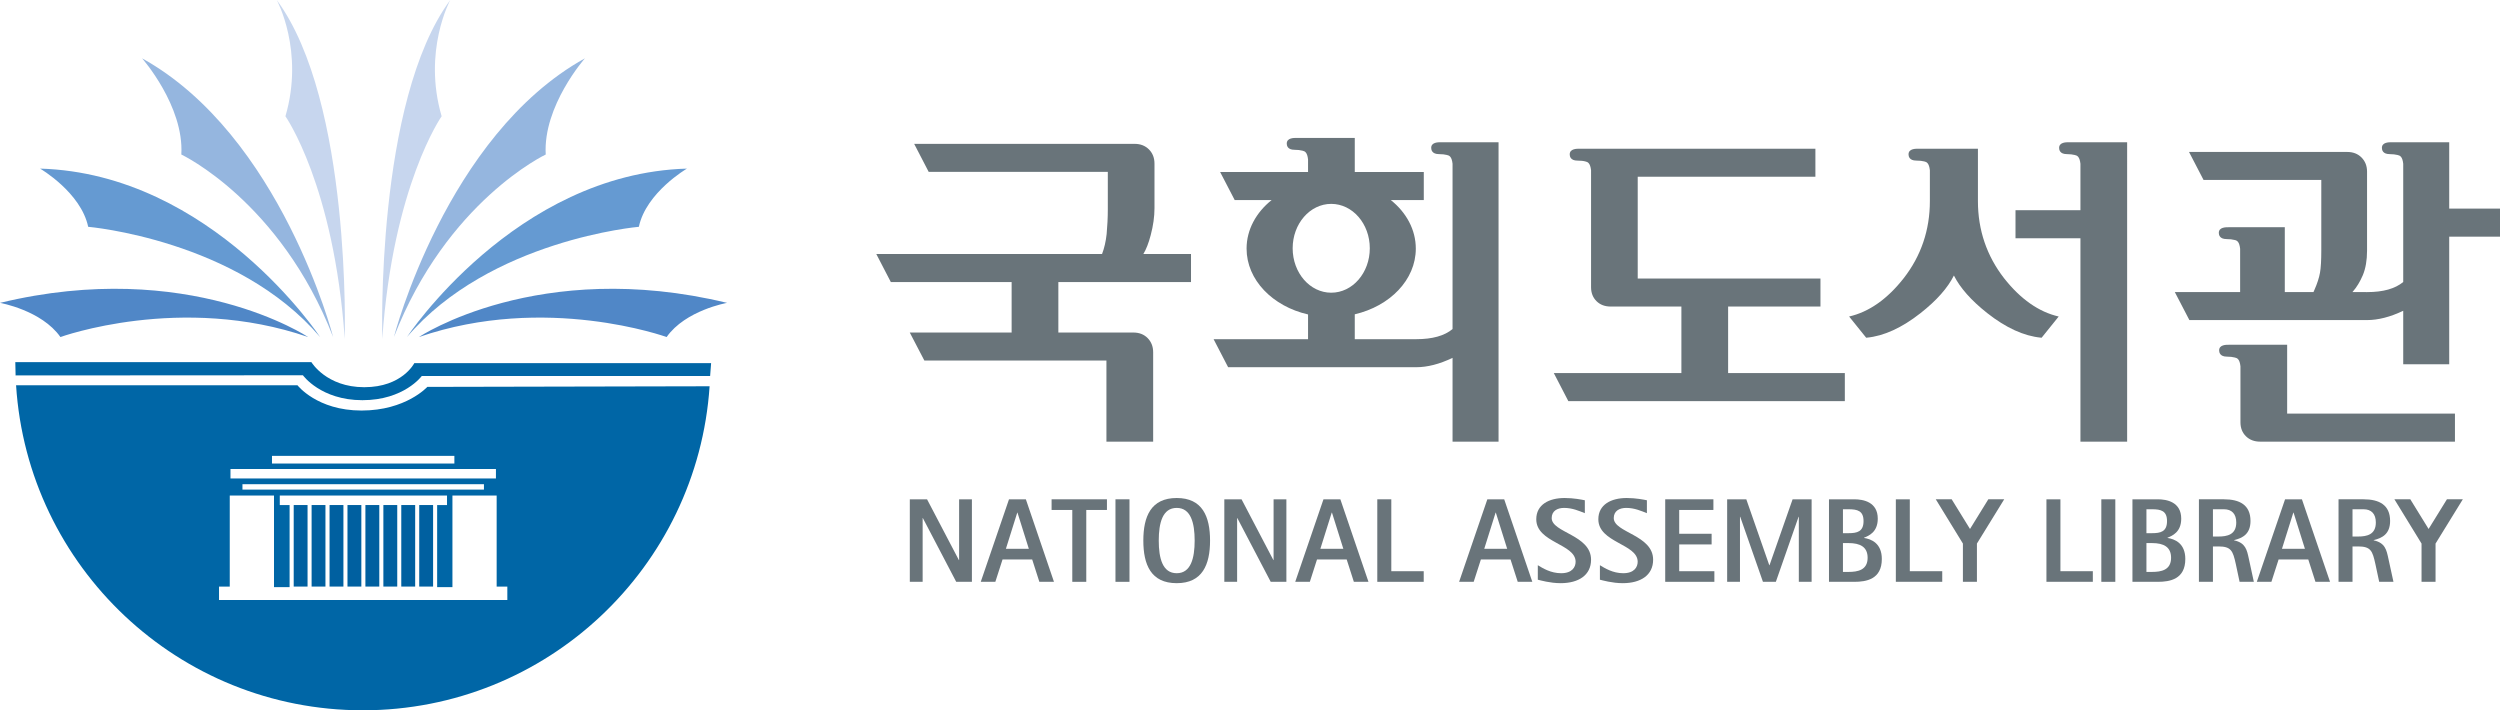 <?xml version="1.0" encoding="utf-8"?>
<!-- Generator: Adobe Illustrator 25.0.1, SVG Export Plug-In . SVG Version: 6.00 Build 0)  -->
<svg version="1.2" baseProfile="tiny" id="레이어_1"
	 xmlns="http://www.w3.org/2000/svg" xmlns:xlink="http://www.w3.org/1999/xlink" x="0px" y="0px" viewBox="0 0 2048 581.9"
	 overflow="visible" xml:space="preserve">
<g>
	<g>
		<path fill="#5087C7" d="M343.174,276.105c0,0,97.951-65.371,252.457-27.993c0,0-34.104,6.017-49.535,27.993
			C546.096,276.105,447.14,240.259,343.174,276.105z"/>
		<path fill="#659AD2" d="M333.346,276.143c0,0,88.537-133.944,229.399-138.022c0,0-33.418,19.451-39.392,47.677
			C523.352,185.798,401.438,196.296,333.346,276.143z"/>
		<path fill="#95B6DF" d="M322.691,276.085c0,0,42.617-165.218,156.472-228.309c0,0-34.42,39.01-32.102,78.805
			C447.062,126.581,366.017,164.814,322.691,276.085z"/>
		<path fill="#C7D6EE" d="M313.158,277.647c0,0-5.662-194.488,55.689-277.618c0,0-22.724,41.713-7.057,95.22
			C361.79,95.248,321.964,151.793,313.158,277.647z"/>
		<path fill="#5087C7" d="M252.417,276.105c0,0-97.972-65.371-252.417-27.993c0,0,34.066,6.017,49.497,27.993
			C49.497,276.105,148.451,240.259,252.417,276.105z"/>
		<path fill="#659AD2" d="M262.246,276.143c0,0-88.535-133.944-229.399-138.022c0,0,33.418,19.451,39.392,47.677
			C72.239,185.798,194.212,196.296,262.246,276.143z"/>
		<path fill="#95B6DF" d="M272.9,276.085c0,0-42.637-165.218-156.511-228.309c0,0,34.459,39.01,32.16,78.805
			C148.55,126.581,229.575,164.814,272.9,276.085z"/>
		<path fill="#C7D6EE" d="M282.413,277.647c0,0,5.662-194.488-55.689-277.618c0,0,22.764,41.713,7.098,95.22
			C233.822,95.248,273.627,151.793,282.413,277.647z"/>
		<path fill="#0066A6" d="M12.54,296.675h242.57c0,0,12.168,20.523,43.285,20.523
			c31.176,0,41.025-19.736,41.025-19.736h243.119l-0.805,10.576H345.493c0,0-14.428,19.795-48.611,19.795
			c-34.165,0-48.73-20.415-48.73-20.415l-235.376,0.139L12.54,296.675z"/>
		<g>
			<path fill="#0066A6" d="M350.054,316.942c0,0-17.476,19.372-53.899,19.372c-36.484,0-52.446-20.68-52.446-20.68
				H13.17c9.475,148.648,133.038,266.238,284.084,266.238c150.751,0,274.14-117.167,284.047-265.44L350.054,316.942
				z M222.813,373.426h149.415v6.3H222.813V373.426z M188.808,384.179h217.467v7.794H188.808V384.179z
				 M396.446,396.661v4.432H198.616v-4.432H396.446z M415.61,491.497h-236.181v-10.978h8.788v-74.57h36.246v75.013
				h12.778v-67.237h-8.04v-7.776h136.992v7.776h-8.08v67.237h12.522v-75.013h36.228v74.57h8.746L415.61,491.497
				L415.61,491.497z"/>
			<rect x="343.43" y="413.724" fill="#0060A0" width="11.361" height="66.794"/>
			<rect x="284.656" y="413.724" fill="#0060A0" width="11.361" height="66.794"/>
			<rect x="299.339" y="413.724" fill="#0060A0" width="11.381" height="66.794"/>
			<rect x="314.062" y="413.724" fill="#0060A0" width="11.363" height="66.794"/>
			<rect x="328.726" y="413.724" fill="#0060A0" width="11.383" height="66.794"/>
			<rect x="269.971" y="413.724" fill="#0060A0" width="11.361" height="66.794"/>
			<rect x="240.603" y="413.724" fill="#0060A0" width="11.343" height="66.794"/>
			<rect x="255.267" y="413.724" fill="#0060A0" width="11.343" height="66.794"/>
		</g>
	</g>
	<g>
		<g>
			<g>
				<path fill="#69747A" d="M1825.893,282.425c-2.195,0-7.98-0.088-7.98,4.61c0,1.53,0.62,5.12,6.339,5.12
					c2.592,0,4.875,0.266,6.559,0.733c1.995,0.42,3.924,1.35,4.566,7.181v45.858c0,4.698,1.507,8.531,4.521,11.48
					c3.016,2.948,6.895,4.389,11.636,4.389h159.561v-22.962h-137.462v-56.409H1825.893z"/>
				<path fill="#69747A" d="M1939.017,262.212c9.133,0,19.062-2.526,29.7-7.624v43.794h37.68V193.858H2048v-22.962
					h-41.602V116.526h-47.211c-2.149,0-7.935-0.066-7.935,4.635c0,1.55,0.599,5.098,6.339,5.098
					c2.571,0,4.855,0.309,6.559,0.731c1.975,0.42,3.947,1.353,4.566,7.158v96.858
					c-6.648,5.54-16.489,8.289-29.589,8.289l-12.056-0.02l0.354-0.377c3.191-3.636,5.962-8.18,8.223-13.522
					c2.26-5.429,3.436-12.145,3.436-19.991v-64.763c0-4.744-1.552-8.6-4.543-11.614
					c-3.037-3.037-6.939-4.523-11.659-4.523h-129.638l11.902,22.941l96.459,0v57.693
					c0,8-0.334,14.185-1.065,18.306c-0.731,4.079-2.261,8.911-4.655,14.274l-0.685,1.575h-23.495V186.144h-46.1
					c-2.152,0-7.957-0.088-7.957,4.612c0,1.507,0.577,5.098,6.339,5.098c2.592,0,4.852,0.266,6.559,0.731
					c1.995,0.377,3.924,1.353,4.566,7.181v35.508h-53.504l0,0l11.925,22.939h145.484V262.212z"/>
			</g>
			<g>
				<path fill="#69747A" d="M1571.447,121.823c-2.172,0-7.978-0.088-7.978,4.612c0,1.53,0.574,5.12,6.359,5.12
					c2.571,0,4.855,0.243,6.539,0.685c1.995,0.445,3.924,1.375,4.589,7.226v25.311
					c0,23.695-7.226,44.904-21.434,63.125c-13.386,17.088-28.436,27.66-44.727,31.384l13.986,17.376l0.465-0.043
					c13.942-1.31,28.747-8.069,44.019-20.081c13.386-10.506,22.43-20.878,27.372-30.853
					c4.988,9.975,14.03,20.347,27.373,30.853c15.25,12.013,30.077,18.772,44.019,20.081l0.465,0.043
					l13.985-17.376c-16.269-3.724-31.318-14.296-44.75-31.384c-14.162-18.22-21.412-39.43-21.412-63.125v-42.955
					L1571.447,121.823L1571.447,121.823z"/>
			</g>
			<g>
				<g>
					<path fill="#69747A" d="M975.674,231.048v-22.962h-39.031c2.238-3.679,4.278-8.777,6.028-15.515
						c2.061-7.758,3.082-15.159,3.082-21.92v-36.593c0-4.787-1.53-8.6-4.544-11.659
						c-3.037-3.014-6.895-4.544-11.636-4.544H748.89l11.902,22.964H907.52v30.873c0,6.782-0.377,13.477-0.953,19.993
						c-0.665,6.074-1.907,11.568-3.768,16.4H717.86l11.904,22.962h98.962v41.359h-83.449l11.947,22.919h149.166
						v66.47h38.277v-73.252c0-4.744-1.573-8.602-4.544-11.616c-3.037-3.037-6.915-4.521-11.679-4.521h-61.441
						V231.048H975.674V231.048z"/>
				</g>
				<path fill="#69747A" d="M1166.376,140.929h-56.543v-27.948h-47.807c-2.106,0-7.912-0.066-7.912,4.632
					c0,1.507,0.531,5.098,6.316,5.098c2.592,0,4.875,0.266,6.561,0.731c1.993,0.422,3.922,1.353,4.564,7.161v10.327
					h-72.01l11.925,22.964h30.254c-12.655,10.107-20.524,24.224-20.524,39.761c0,25.667,21.3,47.299,50.356,53.949
					v20.256h-77.376l11.904,22.964h154.107c9.131,0,19.06-2.528,29.743-7.669v68.642h37.68v-245.27h-47.21
					c-2.172,0-7.957-0.066-7.957,4.612c0,1.53,0.576,5.12,6.339,5.12c2.571,0,4.855,0.266,6.539,0.708
					c1.995,0.4,3.945,1.33,4.609,7.158v135.446c-6.67,5.542-16.554,8.289-29.677,8.289h-50.424v-20.345h-0.089
					c28.926-6.739,50.093-28.261,50.093-53.86c0-15.538-7.826-29.655-20.481-39.761h27.02v-22.964H1166.376z
					 M1058.946,203.388c0-20.081,14.14-36.37,31.584-36.37c17.488,0,31.605,16.289,31.605,36.37
					c0,20.125-14.117,36.393-31.605,36.393C1073.086,239.782,1058.946,223.513,1058.946,203.388z"/>
			</g>
			<g>
				<path fill="#69747A" d="M1293.862,121.823c-2.149,0-7.955-0.043-7.955,4.655c0,1.507,0.576,5.098,6.359,5.098
					c2.549,0,4.832,0.222,6.516,0.688c1.995,0.443,3.947,1.375,4.612,7.204v95.793
					c0,4.698,1.507,8.554,4.521,11.502c2.969,2.925,6.847,4.367,11.614,4.367h57.871v54.48h-104.527l11.904,22.984
					h226.516v-22.984h-95.617v-54.48h75.646v-22.939h-149.697v-83.404h145.553v-22.964H1293.862z"/>
			</g>
			<path fill="#69747A" d="M1694.769,116.526c-2.149,0-7.935-0.066-7.935,4.635c0,1.55,0.576,5.098,6.316,5.098
				c2.571,0,4.877,0.309,6.561,0.731c1.995,0.42,3.922,1.353,4.587,7.158v38.034h-53.193v23.007h53.193v166.608
				h38.257V116.526H1694.769z"/>
		</g>
		<path fill="#69747A" d="M745.322,409.027h14.119l26.064,49.782h0.199v-49.782h10.483v67.603h-12.855l-27.328-52.219
			h-0.177v52.219h-10.506v-67.603H745.322z"/>
		<path fill="#69747A" d="M826.576,409.027h13.809l23.027,67.603h-11.968l-5.874-18.309h-24.292l-5.896,18.309h-11.947
			L826.576,409.027z M824.028,449.589h18.795l-9.31-29.657h-0.177L824.028,449.589z"/>
		<path fill="#69747A" d="M878.419,417.76h-16.956v-8.733h45.347v8.733h-16.934v58.869h-11.457L878.419,417.76
			L878.419,417.76z"/>
		<path fill="#69747A" d="M913.793,409.027h11.48v67.603H913.793V409.027z"/>
		<path fill="#69747A" d="M949.256,442.851c0-14.408,3.057-26.775,14.716-26.775c11.57,0,14.696,12.367,14.696,26.775
			c0,14.405-3.125,26.729-14.696,26.729C952.313,469.58,949.256,457.256,949.256,442.851z M963.972,477.737
			c21.055,0,27.306-15.204,27.306-34.886c0-19.705-6.25-34.886-27.306-34.886
			c-21.166,0-27.351,15.181-27.351,34.886C936.621,462.533,942.805,477.737,963.972,477.737z"/>
		<path fill="#69747A" d="M1002.959,409.027h14.117l26.067,49.782h0.177v-49.782h10.483v67.603h-12.832l-27.351-52.219
			h-0.177v52.219h-10.484v-67.603H1002.959z"/>
		<path fill="#69747A" d="M1084.191,409.027h13.829l23.03,67.603h-11.97l-5.872-18.309h-24.314l-5.873,18.309h-11.97
			L1084.191,409.027z M1081.642,449.589h18.818l-9.31-29.657h-0.2L1081.642,449.589z"/>
		<path fill="#69747A" d="M1128.274,409.027h11.482v58.912h26.552v8.69h-38.034V409.027z"/>
		<path fill="#69747A" d="M1225.2,419.932h0.177l9.308,29.657h-18.795L1225.2,419.932z M1195.3,476.629h11.945
			l5.896-18.309h24.292l5.896,18.309h11.947l-23.03-67.603h-13.808L1195.3,476.629z"/>
		<path fill="#69747A" d="M1298.297,420.397c-4.501-1.75-10.086-4.321-16.979-4.321c-5.674,0-10.172,2.571-10.172,8.334
			c0,11.968,32.249,13.72,32.249,34.11c0,12.655-10.197,19.217-24.914,19.217c-8.688,0-16.645-2.372-18.706-2.837
			v-11.879c4.013,2.438,10.595,6.559,19.128,6.559c8.999,0,11.836-5.009,11.836-9.396
			c0-14.696-32.228-15.583-32.228-34.8c0-12.056,10.483-17.419,23.229-17.419c7.535,0,14.117,1.373,16.557,1.861
			V420.397z"/>
		<path fill="#69747A" d="M1349.141,420.397c-4.499-1.75-10.084-4.321-16.934-4.321
			c-5.697,0-10.218,2.571-10.218,8.334c0,11.968,32.249,13.72,32.249,34.11c0,12.655-10.172,19.217-24.868,19.217
			c-8.733,0-16.668-2.372-18.729-2.837v-11.879c4.013,2.438,10.572,6.559,19.106,6.559
			c8.999,0,11.836-5.009,11.836-9.396c0-14.696-32.227-15.583-32.227-34.8c0-12.056,10.506-17.419,23.227-17.419
			c7.558,0,14.119,1.373,16.557,1.861V420.397z"/>
		<path fill="#69747A" d="M1364.145,409.027h39.475v8.733h-28.016v19.505h26.552v8.733h-26.552v21.94h28.812v8.69
			h-40.272V409.027z"/>
		<path fill="#69747A" d="M1414.88,409.027h15.692l18.818,53.994h0.2l18.906-53.994h15.581v67.603h-10.483v-53.284
			h-0.2l-18.618,53.284h-10.572l-18.618-53.284h-0.2v53.284h-10.506V409.027z"/>
		<path fill="#69747A" d="M1509.743,417.184h4.61c7.269,0,12.256,1.264,12.256,9.687c0,8.711-5.297,9.907-12.256,9.907
			h-4.61V417.184z M1498.306,476.629h20.744c9.798,0,22.542-2.04,22.542-18.708
			c0-13.032-8.799-16.357-14.607-17.242v-0.177c3.947-1.575,11.283-4.612,11.283-15.604
			c0-13.699-11.859-15.871-19.217-15.871h-20.744V476.629z M1509.743,444.889h4.61c9.507,0,15.604,3.148,15.604,12.059
			c0,10.107-8.157,11.568-15.604,11.568h-4.61V444.889z"/>
		<path fill="#69747A" d="M1553.072,409.027h11.439v58.912h26.573v8.69h-38.011V409.027z"/>
		<path fill="#69747A" d="M1608.017,445.288l-22.229-36.262h13.033l15.004,24.314l15.004-24.314h13.012l-22.342,36.262
			v31.341h-11.482V445.288z"/>
		<path fill="#69747A" d="M1676.439,409.027h11.459v58.912h26.552v8.69h-38.011V409.027z"/>
		<path fill="#69747A" d="M1721.409,409.027h11.459v67.603h-11.459V409.027z"/>
		<path fill="#69747A" d="M1758.359,444.889h4.61c9.487,0,15.581,3.148,15.581,12.059
			c0,10.107-8.134,11.568-15.581,11.568h-4.61V444.889z M1746.899,476.629h20.767
			c9.798,0,22.542-2.04,22.542-18.708c0-13.032-8.822-16.357-14.607-17.242v-0.177
			c3.924-1.575,11.259-4.612,11.259-15.604c0-13.699-11.836-15.871-19.194-15.871h-20.767V476.629z
			 M1758.359,417.184h4.61c7.247,0,12.256,1.264,12.256,9.687c0,8.711-5.297,9.907-12.256,9.907h-4.61V417.184z"/>
		<path fill="#69747A" d="M1812.838,417.184h9.019c6.45,0,10.086,3.813,10.086,10.86
			c0,9.998-7.449,11.482-14.607,11.482h-4.498V417.184z M1801.356,476.629h11.482v-28.992h4.498
			c10.483,0,11.859,3.636,14.23,14.408l3.103,14.585h11.679l-4.122-18.997
			c-1.552-7.158-2.637-12.921-12.059-14.982v-0.2c6.981-1.661,13.431-5.009,13.431-15.692
			c0-13.209-9.019-17.733-21.743-17.733h-20.501V476.629z"/>
		<path fill="#69747A" d="M1878.687,419.932h0.199l9.31,29.657h-18.818L1878.687,419.932z M1848.787,476.629h11.948
			l5.896-18.309h24.314l5.874,18.309h11.945l-23.027-67.603h-13.808L1848.787,476.629z"/>
		<path fill="#69747A" d="M1927.181,417.184h9.022c6.473,0,10.084,3.813,10.084,10.86
			c0,9.998-7.447,11.482-14.582,11.482h-4.524V417.184z M1915.725,476.629h11.457v-28.992h4.524
			c10.483,0,11.856,3.636,14.205,14.408l3.125,14.585h11.682l-4.144-18.997c-1.552-7.158-2.637-12.921-12.036-14.982
			v-0.2c6.959-1.661,13.432-5.009,13.432-15.692c0-13.209-9.042-17.733-21.766-17.733h-20.479V476.629z"/>
		<path fill="#69747A" d="M1983.725,445.288l-22.231-36.262h13.032l14.982,24.314l15.007-24.314h13.032l-22.342,36.262
			v31.341h-11.479V445.288z"/>
	</g>
</g>
</svg>
